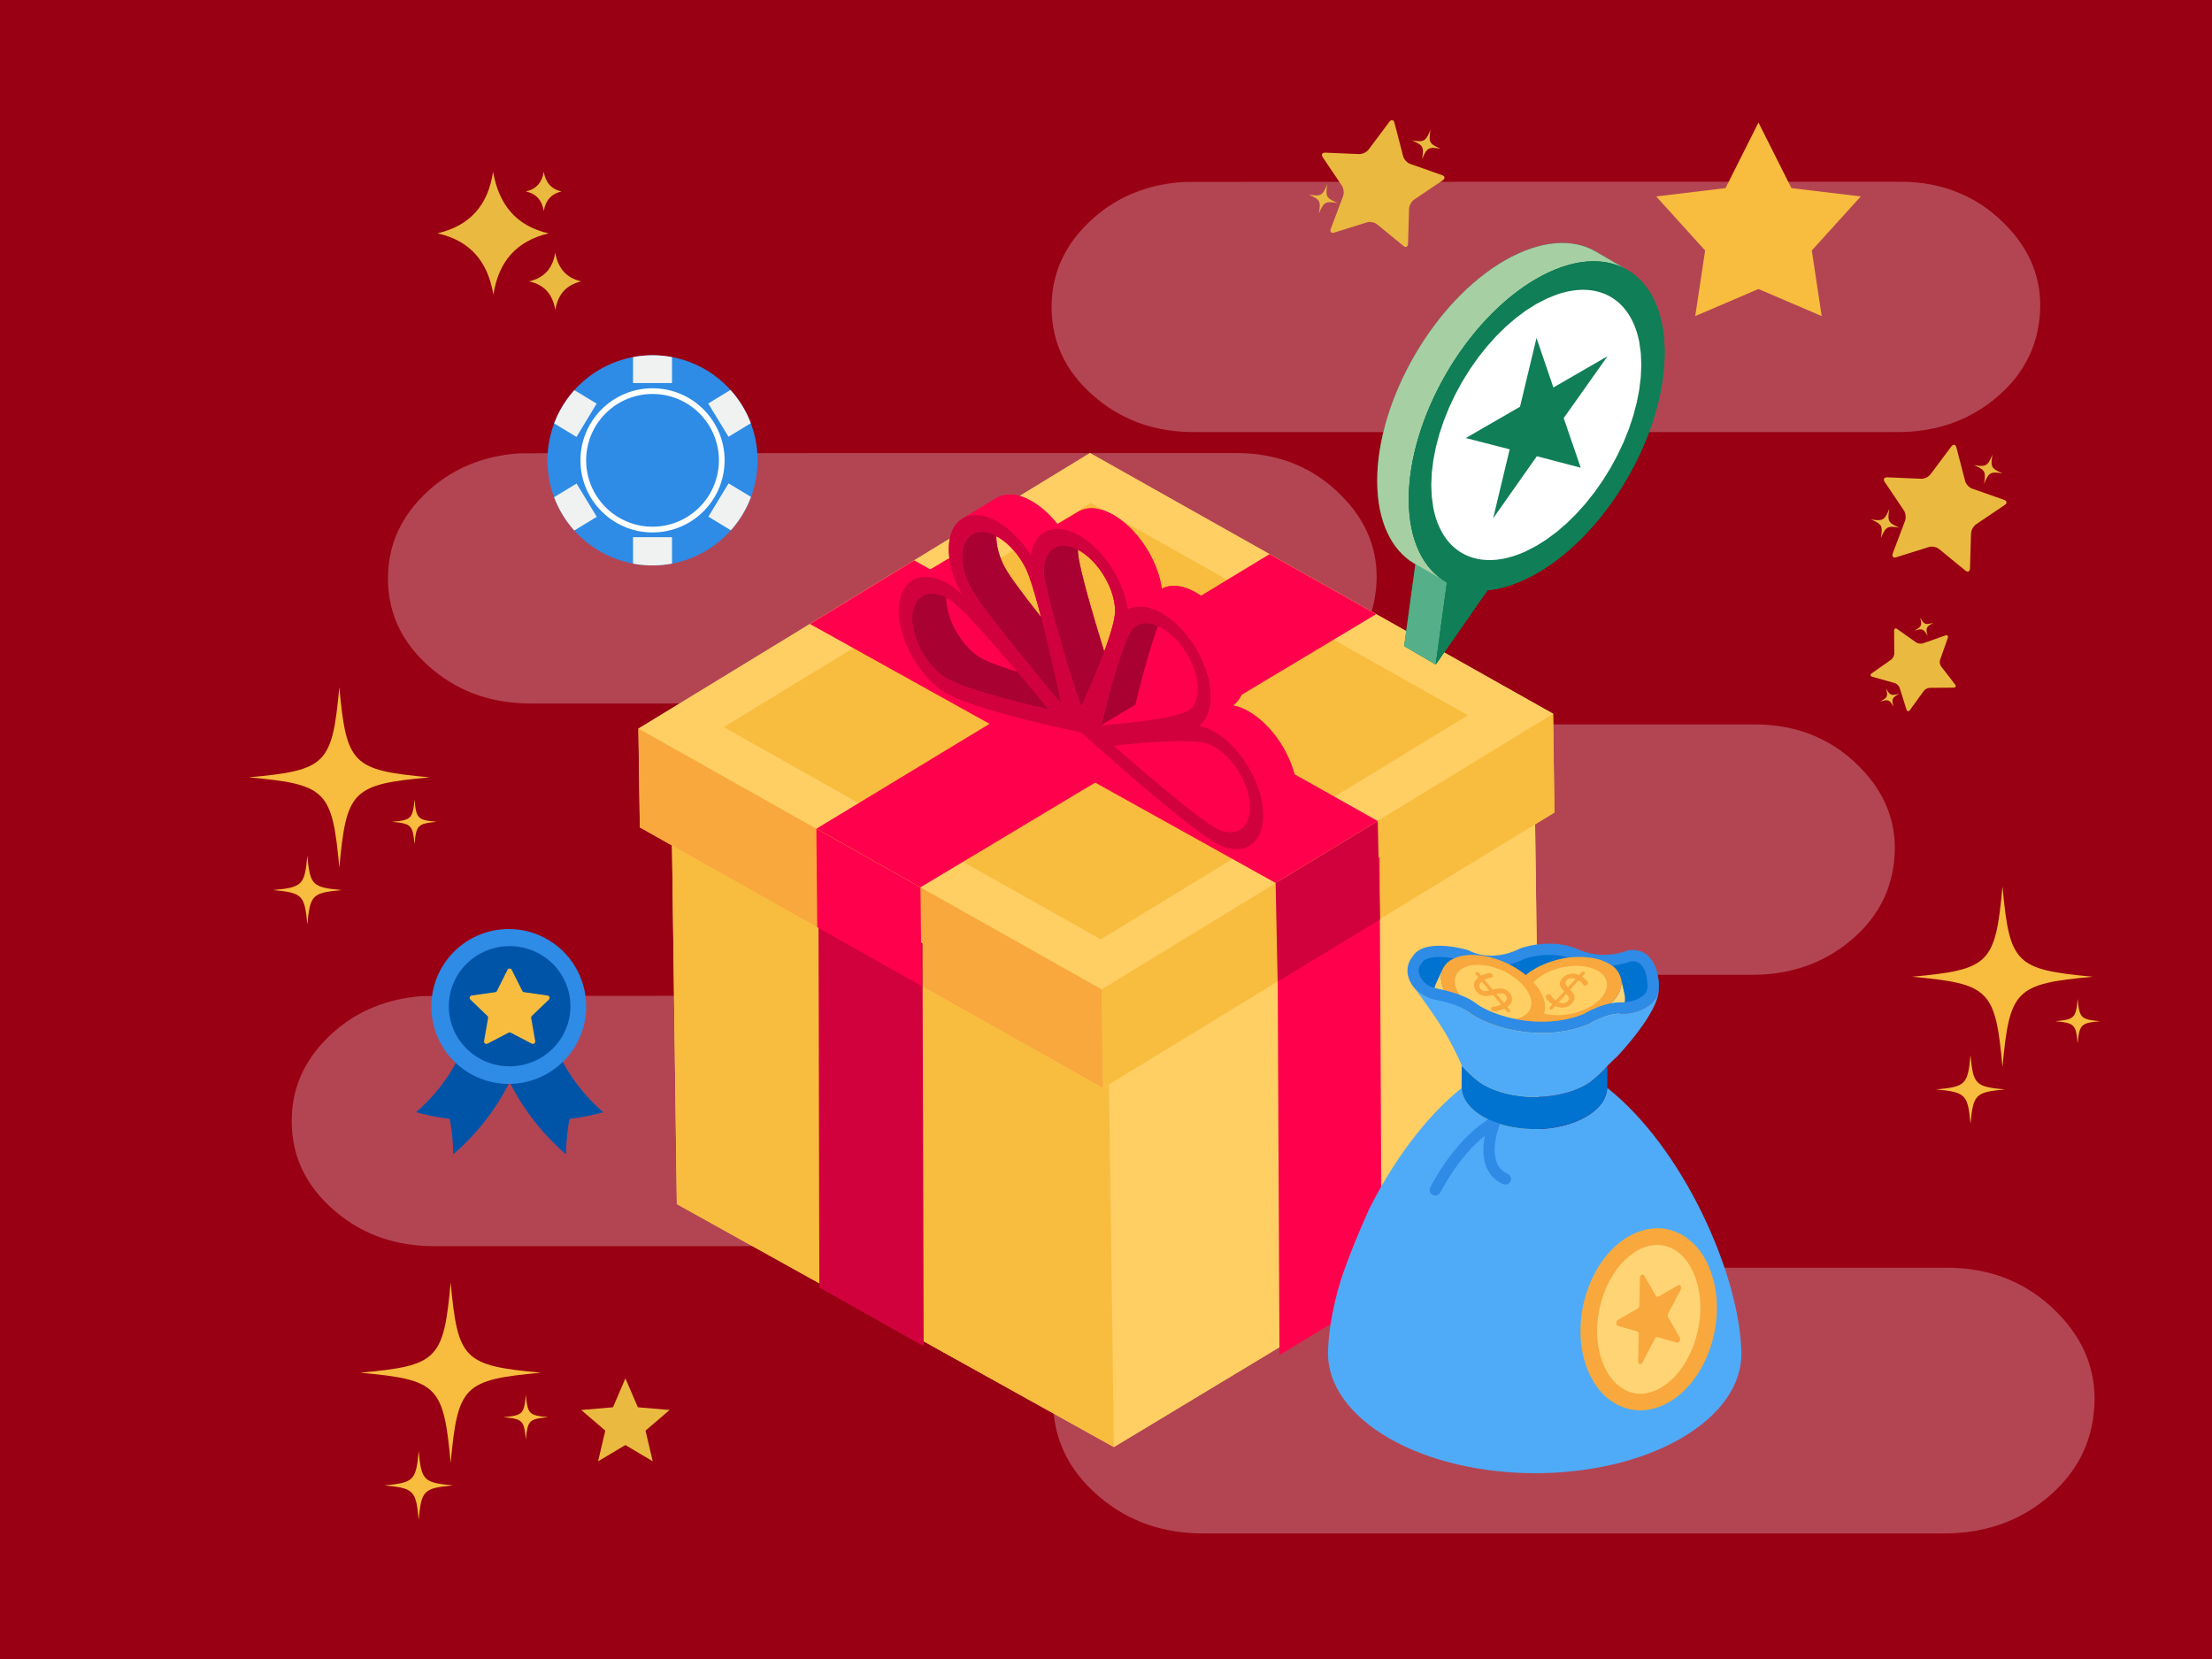 <svg xmlns="http://www.w3.org/2000/svg" xmlns:xlink="http://www.w3.org/1999/xlink" width="400" height="300" fill="none" xmlns:v="https://vecta.io/nano"><rect width="100%" height="100%" fill="#333333" stroke="none"/><style><![CDATA[.B{fill:#f8bd3e}.C{fill:#ff014c}.D{fill:#f9a83d}.E{fill:#2e8be6}.F{fill:#ffcf64}.G{fill:#107e57}.H{fill:#eaba40}.I{fill:#d1013e}]]></style><g clip-path="url(#A)"><path d="M400 0H0V300H400V0Z" fill="#990013"/><g fill-rule="evenodd" fill="#b34553"><path d="M159.615 81.927h63.984c7.849 0 14.615 2.786 19.911 8.688 4.094 4.552 5.974 9.968 5.297 16.057-.677 6.469-3.979 11.51-9.13 15.344-4.885 3.609-10.479 5.192-16.531 5.192H95.927c-6.609 0-12.625-1.88-17.734-6.172-5.635-4.697-8.526-10.755-7.963-18.197.411-5.417 2.854-9.927 6.76-13.651 4.323-4.135 9.547-6.396 15.443-7.073 1.13-.146 2.255-.146 3.385-.146l63.797-.042zm120-49.068h63.984c7.849 0 14.615 2.786 19.911 8.688 4.094 4.552 5.974 9.969 5.297 16.057-.677 6.469-3.979 11.51-9.13 15.344-4.885 3.609-10.479 5.188-16.531 5.188H215.927c-6.609 0-12.625-1.88-17.734-6.167-5.636-4.698-8.526-10.755-7.964-18.198.412-5.417 2.854-9.927 6.761-13.651 4.322-4.135 9.546-6.396 15.442-7.073 1.13-.151 2.255-.151 3.386-.151l63.797-.036zm-26.297 98.136h63.984c7.854 0 14.62 2.786 19.917 8.687 4.094 4.552 5.974 9.969 5.297 16.058-.677 6.468-3.985 11.51-9.131 15.343-4.885 3.61-10.484 5.193-16.531 5.193H189.635c-6.614 0-12.625-1.88-17.734-6.167-5.635-4.703-8.526-10.755-7.963-18.203.411-5.416 2.854-9.927 6.76-13.651 4.323-4.135 9.547-6.39 15.443-7.067 1.125-.152 2.255-.152 3.38-.152l63.797-.041zm-111.12 49.073h63.984c7.854 0 14.615 2.781 19.917 8.682 4.094 4.552 5.974 9.969 5.297 16.063-.677 6.463-3.985 11.505-9.13 15.338-4.886 3.615-10.485 5.193-16.532 5.193H78.516c-6.615 0-12.625-1.88-17.734-6.167-5.635-4.703-8.531-10.755-7.964-18.203.411-5.417 2.854-9.927 6.76-13.651 4.323-4.135 9.542-6.391 15.443-7.068 1.125-.151 2.255-.151 3.38-.151l63.797-.036zm142.469 49.177h67.401c8.276 0 15.396 2.953 20.979 9.219 4.312 4.828 6.292 10.572 5.578 17.041-.708 6.865-4.193 12.209-9.615 16.281-5.145 3.834-11.041 5.506-17.416 5.506H217.578c-6.969 0-13.302-1.995-18.682-6.542-5.938-4.99-8.985-11.417-8.391-19.318.433-5.744 3.005-10.536 7.125-14.484 4.552-4.391 10.052-6.787 16.266-7.505 1.187-.157 2.375-.157 3.562-.157l67.209-.041z"/></g><g class="H"><path d="M355.349 86.958c.151.573.719 1.203 1.271 1.396l5.771 2.031c.546.193.593.62.104.948l-5.151 3.474a2.36 2.36 0 0 0-.922 1.682l-.182 6.27c-.016.594-.401.776-.855.407l-4.75-3.891c-.453-.37-1.281-.526-1.838-.354l-5.886 1.844c-.557.177-.843-.136-.635-.698l2.214-5.875c.213-.557.114-1.417-.214-1.901l-3.453-5.13c-.328-.49-.12-.865.463-.844l6.12.26c.578.026 1.349-.344 1.703-.823l3.75-5.01c.36-.479.771-.396.922.177l1.568 6.036zm6.792-1.354c-2.214-.349-2.485-.198-3.375 1.922.375-2.266.229-2.542-1.834-3.422 2.214.349 2.485.198 3.375-1.922-.375 2.266-.229 2.542 1.834 3.422zm-18.651 9.813c-2.209-.354-2.48-.198-3.375 1.922.375-2.271.229-2.542-1.829-3.422 2.214.349 2.485.193 3.375-1.922-.375 2.266-.229 2.542 1.829 3.422zm2.984 20.739a1.61 1.61 0 0 0 1.276.172l4.016-1.406c.385-.13.588.068.458.437l-1.385 3.927c-.131.375-.047.933.192 1.245l2.511 3.25c.239.308.104.563-.297.568l-4.235.031a1.62 1.62 0 0 0-1.156.594l-2.463 3.411c-.235.323-.526.287-.641-.083l-1.229-3.911a1.48 1.48 0 0 0-.912-.87l-4.036-1.146c-.38-.109-.427-.385-.094-.62l3.469-2.448c.333-.229.599-.739.599-1.135l-.031-4.115c0-.39.26-.526.578-.297l3.38 2.396zm3.167-3.547c-1.36.756-1.448.948-1.052 2.396-.74-1.307-.933-1.385-2.433-.963 1.36-.756 1.448-.948 1.052-2.396.74 1.307.933 1.385 2.433.963zm-6.162 12.823c-1.364.755-1.448.948-1.057 2.396-.735-1.307-.932-1.385-2.427-.963 1.359-.756 1.442-.948 1.052-2.396.739 1.307.932 1.385 2.432.963z"/></g><g class="F"><path d="M278.484 215.187l-77.078 46.485-79.015-43.938-1.115-83.239 79.021 43.937 77.073-46.437 1.114 83.192z"/><path d="M277.354 131.984l1.125 83.224-77.047 46.464-1.125-83.224 77.047-46.464z"/></g><path d="M200.307 178.448l1.125 83.224-79.031-43.927-1.125-83.224 79.031 43.927z" class="B"/><g class="F"><path d="M281.078 146.917l-81.614 49.869-83.75-47.182-.276-17.838 81.661-49.823 83.745 47.13.234 17.844z"/><path d="M280.859 129.068l-81.64 49.833-83.761-47.146 81.641-49.833 83.76 47.146z"/></g><path d="M197.255 90.958l-66.39 40.526 68.198 38.386 66.385-40.526-68.193-38.386z" class="B"/><path d="M229.578 100.203l-81.953 49.656 18.818 10.599 82.416-49.401-19.281-10.854z" class="C"/><path d="M280.859 129.068l.24 17.864-81.641 49.834-.239-17.865 81.64-49.833z" class="B"/><path d="M199.219 178.901l.239 17.865-83.76-47.146-.24-17.865 83.761 47.146z" class="D"/><path d="M166.818 170.599l.213 72.844-18.87-10.62L148 160l18.818 10.599z" class="I"/><g class="C"><path d="M166.443 160.458l.213 17.844-18.87-10.62-.161-17.823 18.818 10.599zm64.557 5.74l.37 78.844 18.51-11.224-.411-78.818L231 166.198z"/></g><path d="M230.672 159.667l.37 17.843 18.51-11.224-.411-17.817-18.469 11.198z" class="I"/><g class="C"><path d="M146.453 112.833l84.219 46.834 18.469-11.198-83.834-47.141-18.854 11.505z"/><path d="M234.5 142.193c-.651-5.797-5.422-13.209-11.589-14.646a1.59 1.59 0 0 0 .464-.328c2.922-2.735 2.135-9.453-1.76-15.016-1.667-2.318-3.568-4.078-5.469-5.094-2.224-1.255-4.401-1.531-6.073-.651-.693-5.192-4.401-10.937-8.849-13.395-2.458-1.391-4.682-1.479-6.255-.51l-3.755 2.224c-1.438-1.807-3.105-3.286-4.776-4.213-2.641-1.484-4.589-1.344-6.256-.51l-5.885 3.568c-.047.047-.141.094-.188.094l-.088.094c-1.948 1.156-2.74 3.938-2.318 7.183-.187.093-.375.14-.51.229l-6.214 3.708c.094 0 .188-.047.235-.047-1.391.745-2.365 2.229-2.641 4.5-.51 5.188 2.963 12.141 7.828 15.521.234.188.51.328.792.51 5.651 3.157 22.521 6.678 24.192 7l.276.188c1.667 1.479 18.724 16.823 24.381 19.974.323.141.552.276.786.37 2.177.927 4.031.698 5.375-.276-.094.088-.14.182-.229.276l6.161-3.756c1.808-1.062 2.782-3.567 2.365-6.994zm-57.099-23.177c-.182-.136-.37-.276-.557-.37-3.292-2.318-5.698-6.86-5.698-10.521.047.047.094.047.135.094.282.14.558.323.839.51 1.854 1.297 6.672 6.719 11.771 12.745-2.782-.88-5.099-1.714-6.49-2.458zm4.125-16.73c-.927-1.854-1.344-3.708-1.344-5.281.047 0 .094 0 .141.047 1.896 1.063 3.844 3.104 5.141 5.651.744 1.484 1.718 4.776 2.781 8.854-3.287-4.125-5.886-7.604-6.719-9.271zm18.167 15.526c-2.5-8.062-4.771-15.942-4.771-18.26v-.094c.047 0 .088.047.182.047 3.526 1.995 6.49 6.906 6.537 10.938 0 1.437-.787 4.172-1.948 7.369zm9.687-4.541c.235.094.417.187.651.276 1.391.792 2.782 2.042 3.938 3.708 2.13 3.016 2.963 6.443 2.411 8.854-3.151.605-7.323 1.068-11.078 1.344 1.203-5.052 2.734-10.614 4.078-14.182zm1.578 20.807c3.427-.135 6.349-.042 7.693.511.276.14.557.234.833.416 3.198 1.761 6.026 6.026 6.49 9.969.047.37.047.693.047 1.016-2.693-1.526-8.995-6.672-15.063-11.912z"/></g><g fill="#a80132"><path d="M195.786 124.589l-6.171 3.718c-6.933-1.599-15.25-3.854-18.37-5.583-.214-.12-.406-.24-.568-.354-3.536-2.474-6.088-7.547-5.687-11.308.161-1.557.807-2.651 1.75-3.223l6.171-3.719c-.947.573-1.588 1.661-1.755 3.219-.396 3.76 2.157 8.833 5.693 11.312a8.7 8.7 0 0 0 .568.354c3.119 1.729 11.437 3.985 18.369 5.584z"/><path d="M198.021 123.406l-6.172 3.719c-6.833-8.042-14.891-17.943-16.469-21.094-2.041-4.052-1.817-8.036.38-9.364l6.172-3.719c-2.203 1.328-2.416 5.313-.385 9.359 1.583 3.157 9.641 13.052 16.474 21.099z"/></g><g class="C"><path d="M174.021 93.787l6.172-3.724a4.25 4.25 0 0 1 .869-.396c1.594-.526 3.49-.151 5.386.901 2.219 1.234 4.432 3.401 6.141 6.162l-6.172 3.719c-1.709-2.755-3.922-4.927-6.141-6.161-1.891-1.052-3.792-1.422-5.38-.901a4.45 4.45 0 0 0-.875.401zm56.37 52.531l-6.167 3.718c-.964.584-2.255.631-3.729.026-.167-.067-.36-.161-.573-.281-3.115-1.734-11.5-8.76-18.49-14.906l6.167-3.724c6.99 6.146 15.38 13.177 18.49 14.906a6.28 6.28 0 0 0 .572.282c1.48.609 2.771.557 3.73-.021z"/></g><g fill="#a80132"><path d="M190.542 99.151l6.172-3.719c-1.141.688-1.829 2.115-1.803 4.125.042 2.896 3.553 14.651 6.73 24.453l-6.172 3.724c-3.172-9.807-6.688-21.562-6.729-24.453-.026-2.015.666-3.443 1.802-4.13z"/><path d="M211.635 109.453a3.24 3.24 0 0 0-.515.391c-1.521 1.427-4.011 10.135-5.818 17.604l-6.172 3.724c1.813-7.474 4.302-16.182 5.823-17.609.162-.152.333-.277.516-.386l6.166-3.724z"/></g><g class="C"><path d="M221.094 124.75l-6.167 3.719c-2.141 1.291-9.495 2.224-15.797 2.703l6.172-3.719c6.302-.479 13.651-1.411 15.792-2.703zm-32.292-28.484l6.172-3.719c1.578-.953 3.792-.859 6.25.505 4.432 2.469 8.151 8.208 8.87 13.406l-6.172 3.724c-.719-5.203-4.438-10.942-8.87-13.406-2.458-1.37-4.672-1.463-6.25-.51zm43.328 52.937l-6.166 3.719c1.822-1.099 2.786-3.583 2.38-6.99-.636-5.411-4.495-11.239-8.891-13.682-.375-.208-.755-.396-1.14-.547-.417-.177-.948-.318-1.547-.422l6.172-3.724c.598.104 1.125.25 1.546.417.386.161.761.344 1.141.557 4.391 2.438 8.25 8.271 8.891 13.677.406 3.407-.558 5.896-2.386 6.995zm-58.182-43.458c-.125.234-.432.146-.521-.063-.479-1.13-.229-2.713-.073-3.901l.156-1.177c-.869.011-1.661.219-2.338.625l-6.167 3.724c1.594-.963 3.823-.849 6.245.5.375.208.755.448 1.141.714.421.297.953.75 1.562 1.317l.198-.119-.036-2.047c-.047.146-.099.291-.167.427z"/></g><path d="M228.344 145.932c.698 5.87-2.662 9.016-7.511 7.021a6.3 6.3 0 0 1-.781-.385c-5.646-3.136-22.703-18.479-24.385-19.99l-.266-.151c-1.661-.344-18.568-3.88-24.214-7.021-.291-.161-.557-.323-.781-.484-4.864-3.406-8.364-10.365-7.812-15.542.505-4.771 4.26-6.37 8.656-3.927.375.208.755.448 1.141.714.421.297.953.75 1.562 1.317-.177-.302-.333-.583-.463-.833-3.047-6.073-2.422-12.01 1.406-13.266 1.588-.521 3.489-.151 5.38.901 2.219 1.234 4.432 3.406 6.141 6.161.588-4.474 4.208-6.135 8.635-3.672 4.432 2.464 8.151 8.203 8.87 13.406 1.661-.885 3.849-.609 6.068.625 1.89 1.047 3.807 2.797 5.437 5.115 3.917 5.557 4.714 12.286 1.781 15.031-.119.115-.27.219-.442.328.599.104 1.125.245 1.552.417.38.156.76.344 1.135.552 4.391 2.443 8.25 8.276 8.891 13.682zm-52.964-39.901c1.578 3.151 9.636 13.052 16.469 21.094-2.042-9.615-4.802-21.245-6.391-24.401-1.291-2.573-3.213-4.615-5.146-5.687-1.375-.766-2.76-1.037-3.916-.656-2.781.912-3.235 5.24-1.016 9.651zm29.573 7.532c-1.521 1.427-4.01 10.135-5.823 17.609 6.719-.511 14.625-1.537 16.146-2.958 2.135-1.995 1.552-6.901-1.292-10.938-1.187-1.682-2.578-2.953-3.958-3.719-1.932-1.073-3.828-1.156-5.073.006zm15.537 36.5c3.526 1.447 5.974-.844 5.468-5.11-.463-3.932-3.281-8.187-6.474-9.963-.276-.151-.546-.282-.828-.396-2.515-1.037-10.62-.5-17.229.281 6.995 6.146 15.38 13.172 18.495 14.906.213.12.406.214.568.282zm-49.24-27.339c3.115 1.729 11.432 3.99 18.365 5.583-6.73-8.198-14.969-17.817-17.495-19.583-.281-.198-.552-.37-.828-.521-3.193-1.776-5.938-.614-6.302 2.854-.401 3.766 2.151 8.839 5.687 11.313a6.07 6.07 0 0 0 .573.354zm24.219 5.01c2.958-6.401 6.208-14.39 6.172-17.286-.058-4.047-2.995-8.953-6.552-10.927s-6.402-.292-6.349 3.76c.041 2.891 3.557 14.646 6.729 24.453z" class="I"/><path d="M203.922 110.182l6.172-3.724c1.656-.885 3.843-.609 6.062.625 1.896 1.052 3.808 2.797 5.443 5.115 3.917 5.557 4.714 12.286 1.781 15.031a3.24 3.24 0 0 1-.448.334l-6.166 3.718c.172-.109.323-.213.442-.328 2.933-2.745 2.136-9.474-1.781-15.031-1.63-2.318-3.547-4.068-5.437-5.115-2.219-1.234-4.407-1.51-6.068-.625z" class="C"/><path d="M314.901 244.755c.021 5.542-3.583 11.063-10.854 15.302-14.547 8.453-38.224 8.453-52.87.021-7.318-4.239-11.005-9.76-11.042-15.323 0-.364.016-.75.037-1.12.187-3.604.958-7.76 2.281-12.14 1.323-3.953 3.052-8.219 5.057-12.693 4.256-8.536 10.084-16.687 16.829-22.068.057 1.875 1.364 3.771 3.869 5.198 5.157 2.995 13.464 2.995 18.599 0 2.485-1.427 3.771-3.323 3.813-5.234 13.729 10.875 23.63 33.229 24.245 47.062.02.344.036.672.036.995z" fill="#4fabf7"/><g class="E"><path d="M259.083 216.073a1.03 1.03 0 0 1-.432-1.396c3.177-5.88 6.802-10.021 11.068-12.641l1.062 1.74c-3.948 2.422-7.333 6.307-10.333 11.865-.266.489-.87.687-1.365.432zm6.48-44.229s-8.063-2.495-10.178 1.224c0 0-1.838 1.968-.171 4.828.901 1.536 2.51 2.521 4.255 2.87 1.911.38 4.755 1.125 6.323 2.375 2.51 2 12.172 5.838 21.494 2.073 0 0 3.12-2.011 6-1.928 2.886.084 5.886-1.453 6.5-3.583s-.166-8.651-5.432-7.844c0 0-4.219 1.901-8.911-.156-5.167-2.271-10.578-.182-10.578-.182s-4.756 2.687-9.302.323z"/></g><g fill="#0072d0"><path d="M278.854 184.766c-5.802 0-10.526-2.209-11.791-3.219-1.49-1.188-3.912-2.125-7.198-2.781-1.282-.256-2.334-.948-2.891-1.896-.88-1.511-.109-2.406-.099-2.412l.161-.177.12-.208c.5-.88 2.157-1.01 3.099-1.01 1.959 0 4 .526 4.558.682 1.484.739 3.109 1.109 4.833 1.109 2.969 0 5.38-1.125 6.042-1.463.416-.146 2.213-.709 4.453-.709 1.635 0 3.145.297 4.484.886 1.708.75 3.536 1.13 5.432 1.13 2.334 0 4.115-.578 4.823-.849a2.54 2.54 0 0 1 .344-.021c.745 0 1.281.266 1.729.865.969 1.286 1.115 3.609.875 4.442-.286 1-2.198 2.12-4.312 2.12l-.407-.005c-3.015 0-5.948 1.651-6.744 2.135-2.329.917-4.855 1.381-7.511 1.381zm7.99 11.349c-5.136 2.984-13.448 2.984-18.615 0-1.698-.98-3.901-3.412-3.901-3.412l-.021 3.807c-.005 1.959 1.297 3.928 3.896 5.428 5.162 2.979 13.479 2.979 18.609 0 2.553-1.485 3.829-3.417 3.834-5.355l.021-3.75s-2.136 2.302-3.823 3.282z"/></g><path d="M273.203 213.443c-.161.599-.823.937-1.385.682-1.282-.563-2.229-1.464-2.839-2.677-1.797-3.604.255-8.729.344-8.943l1.917.745c-.021.047-1.823 4.516-.433 7.292.391.781.99 1.349 1.834 1.724.453.198.687.698.562 1.177z" class="E"/><path d="M301.786 253.578c-1.843 1.057-3.729 1.531-5.5 1.453-2.552-.12-4.911-1.26-6.755-3.302-.51-.588-1.021-1.297-1.453-2.042-.708-1.14-1.26-2.515-1.651-4.01-.042-.078-.042-.193-.078-.271-2.005-8.291 1.646-18.036 8.13-21.807 1.849-1.063 3.735-1.531 5.542-1.495 1.219.042 2.396.354 3.495.865.666.317 1.338.708 1.927 1.218 2 1.573 3.614 4.089 4.401 7.349.036.079.078.157.078.235 2 8.291-1.615 18.036-8.136 21.807z" class="D"/><path d="M296.615 252.036c-3.365 0-6.25-2.89-7.339-7.359-1.693-6.937 1.385-15.396 6.714-18.474 1.239-.713 2.484-1.078 3.703-1.078 3.406 0 6.208 2.823 7.317 7.365 1.693 6.937-1.385 15.395-6.713 18.474-1.229.708-2.469 1.072-3.682 1.072z" fill="#ffd475"/><path d="M279.078 183.63l-1.245 2.698c-.619 1.339-2.119 2.271-4.349 2.485-4.489.432-10.255-2.219-12.869-5.912-1.323-1.865-1.594-3.635-.964-4.99l1.25-2.697c-.63 1.354-.359 3.13.964 4.994 2.614 3.693 8.38 6.339 12.869 5.907 2.23-.214 3.724-1.146 4.344-2.485z" class="F"/><path d="M273.573 181.302l.646 2.896c.323 1.443 1.588 2.672 3.724 3.354 4.297 1.375 10.489.011 13.828-3.047 1.687-1.541 2.328-3.213 2-4.672l-.646-2.901c.328 1.459-.318 3.136-2 4.677-3.344 3.052-9.536 4.417-13.833 3.042-2.136-.677-3.396-1.911-3.719-3.349z" fill="#ffd475"/><path d="M291.12 181.594c-1.844 1.703-4.557 2.901-7.37 3.364-1.151.183-2.255.276-3.359.183a8.78 8.78 0 0 1-1.563-.141c-.51-.089-1.015-.229-1.521-.365-1.656-.51-2.807-1.38-3.359-2.395-.922-1.61-.417-3.73 1.609-5.615 1.886-1.703 4.604-2.854 7.365-3.365 2.255-.364 4.557-.276 6.495.323.182.047.364.141.552.235.411.135.781.317 1.151.552.734.411 1.286.963 1.609 1.609.969 1.656.459 3.729-1.609 5.615z" class="D"/><path d="M277.63 177.292c-2.458 2.25-1.885 4.885 1.266 5.895 3.161 1.006 7.713.006 10.172-2.244s1.885-4.886-1.276-5.891c-3.151-1.01-7.703-.01-10.162 2.24z" class="F"/><g class="D"><path d="M287.12 177.573c-.24-.349-.589-.677-1.037-.969l.433-.474c.067-.073.099-.151.093-.229a.22.22 0 0 0-.119-.182c-.073-.041-.157-.052-.25-.032a.51.51 0 0 0-.24.146l-.437.485c-.375-.167-.745-.25-1.115-.25-.385-.006-.745.073-1.073.218a2.47 2.47 0 0 0-.849.605c-.271.296-.417.588-.437.875a1.33 1.33 0 0 0 .177.776c.13.229.323.484.567.76l-1.489 1.625c-.396-.26-.709-.594-.938-.984a.39.39 0 0 0-.125-.12.43.43 0 0 0-.333-.037.64.64 0 0 0-.313.183c-.062.073-.104.146-.114.234-.016.089 0 .162.036.224.282.458.667.854 1.157 1.193l-.448.495c-.073.072-.105.151-.099.224s.047.13.119.171c.079.047.162.058.256.037a.42.42 0 0 0 .234-.141l.448-.489c.349.172.714.265 1.078.291a2.51 2.51 0 0 0 1.078-.161 2.32 2.32 0 0 0 .875-.599c.292-.323.453-.636.474-.927a1.24 1.24 0 0 0-.193-.787c-.14-.229-.348-.484-.614-.765l1.536-1.683c.355.224.641.495.855.787.036.052.067.088.104.109.093.052.208.068.333.032s.224-.099.302-.183c.146-.161.172-.317.068-.458zm-4.011.297c-.052-.203.011-.401.198-.604a1.14 1.14 0 0 1 .729-.375c.282-.032.579.005.891.119l-1.401 1.537c-.224-.25-.365-.479-.417-.677zm.12 1.854c.24.271.396.51.469.703s.031.38-.13.557c-.443.485-1 .563-1.703.24l1.364-1.5zm-5.109-1.073c2.62 3.693 1.099 7.036-3.386 7.464s-10.255-2.214-12.869-5.907c-2.625-3.708-1.105-7.052 3.385-7.479 4.484-.432 10.25 2.214 12.87 5.922z"/></g><path d="M275.964 178.849c1.927 2.719.807 5.177-2.49 5.495-3.297.312-7.536-1.63-9.458-4.349-1.927-2.719-.808-5.177 2.494-5.49 3.292-.318 7.526 1.625 9.454 4.344z" class="F"/><path d="M273.255 181.344c.146-.282.203-.589.156-.896-.052-.313-.192-.609-.427-.891-.286-.343-.604-.578-.942-.692a2.27 2.27 0 0 0-.995-.125c-.318.031-.688.104-1.104.213l-1.5-1.786c.385-.193.791-.328 1.213-.391.068-.01.12-.026.157-.047.098-.057.145-.14.145-.245s-.041-.213-.119-.302c-.141-.172-.313-.245-.516-.213-.495.067-.99.224-1.484.474l-.422-.5a.42.42 0 0 0-.24-.151c-.094-.026-.177-.016-.25.026s-.114.104-.12.187c0 .084.032.156.094.235l.427.515c-.307.229-.531.495-.651.781a1.47 1.47 0 0 0-.088.917c.062.302.213.599.442.875.261.307.563.526.891.641a2.39 2.39 0 0 0 .984.13c.313-.021.677-.078 1.078-.177l1.448 1.729a4.1 4.1 0 0 1-1.474.391.42.42 0 0 0-.182.057c-.099.057-.146.141-.151.245 0 .109.036.213.115.307.062.078.145.13.244.177a.59.59 0 0 0 .282.042c.625-.058 1.224-.224 1.781-.485l.437.521c.068.084.146.13.235.151s.166.011.239-.031.125-.109.131-.187-.026-.157-.089-.235l-.437-.515c.312-.219.541-.469.692-.745zm-2.64-1.589c.395-.088.729-.13.979-.12.26.011.458.105.62.297.432.516.343.979-.271 1.417l-1.328-1.594zm-3.099-1.609c.052-.235.198-.453.432-.656l1.365 1.63c-.365.088-.683.114-.933.088s-.469-.146-.651-.364c-.193-.224-.26-.459-.213-.698z" class="D"/><path d="M297.844 177.109c.125.834.104 1.615-.016 2.026-.286 1-2.198 2.12-4.312 2.12l-.407-.005c-3.015 0-5.948 1.651-6.744 2.135-2.329.917-4.855 1.381-7.511 1.381-5.802 0-10.526-2.209-11.791-3.219-1.49-1.188-3.912-2.125-7.198-2.781-.073-.016-.959-.302-1.032-.318l-.916 2.146c1.906.39 6.354 1.333 7.875 2.547 2.51 2 12.172 5.838 21.494 2.073 0 0 3.12-2.011 6-1.928 2.886.084 5.886-1.453 6.5-3.583.172-.599.23-1.557.11-2.594h-2.052z" class="E"/><path d="M299.948 178.729c.245 4.214-7.557 12.365-7.557 12.365-.875.776-1.651 1.547-2.282 2.302a.27.27 0 0 1-.083.062c-.75.771-2.057 1.995-3.177 2.667-5.135 2.974-13.448 2.974-18.62 0-1.531-.896-3.484-2.974-3.833-3.359-1.078-2.407-1.932-3.974-1.932-3.974-1.875-3.709-5.766-8.907-6.724-10.146.937 1.12 2.281 1.833 3.729 2.12 1.911.385 4.745 1.119 6.312 2.38 2.526 2 12.188 5.828 21.495 2.057 0 0 3.12-1.995 6.01-1.911 2.896.078 5.891-1.469 6.5-3.589.063-.266.141-.609.162-.974z" fill="#4fabf7"/><path d="M296.859 230.536c.172-.093.365-.067.485.136l2.083 3.64c.109.188.302.245.484.141l3.537-2.042c.401-.234.724.323.463.818l-2.244 4.276c-.115.224-.125.5-.016.682l2.083 3.636c.183.318.021.781-.239.932-.084.047-.177.063-.271.037l-3.474-.99c-.089-.021-.182-.005-.271.042a.69.69 0 0 0-.224.245l-2.25 4.291a.56.56 0 0 1-.219.245c-.26.151-.572-.036-.567-.464l.109-4.895c.011-.256-.109-.459-.286-.511l-3.469-.979c-.401-.115-.38-.865.021-1.099l3.536-2.042c.183-.104.308-.349.313-.604l.109-4.901c.005-.276.141-.495.307-.594z" class="D"/><path d="M301.005 63.635c.047 14.734-10.239 32.578-23.031 39.995-3.198 1.808-6.214 2.828-8.995 3.104l-9.359 13.443-5.703-3.338 2.041-14.829-.187-.093c-4.125-2.459-6.672-7.558-6.719-14.88-.047-14.687 10.292-32.578 23.083-39.948 6.396-3.661 12.188-4.031 16.407-1.62l5.698 3.333c-.23-.135-.464-.276-.74-.37 4.589 2.224 7.458 7.51 7.505 15.203z" class="G"/><path d="M259.625 120.156l-5.708-3.317 2.031-14.823 5.703 3.312-2.026 14.828z" fill="#55b089"/><path d="M294.255 48.802c-4.208-2.427-9.995-2.104-16.432 1.62-12.792 7.365-23.115 25.26-23.073 39.953.042 7.287 2.589 12.427 6.719 14.854l-5.709-3.318c-4.13-2.427-6.677-7.567-6.718-14.854-.042-14.698 10.281-32.589 23.073-39.953 6.437-3.687 12.224-4.052 16.432-1.62l5.708 3.318z" fill="#a6d0a4"/><use xlink:href="#B" class="G"/><use xlink:href="#C" fill="#fff"/><g class="G"><use xlink:href="#D"/><use xlink:href="#B"/></g><use xlink:href="#C" fill="#fff"/><use xlink:href="#D" class="G"/><path d="M113.094 261.307l4.942 2.943-1.307-5.547 4.365-3.734-5.75-.49-2.25-5.229-2.245 5.229-5.75.49 4.359 3.734-1.307 5.547 4.943-2.943z" class="H"/><g class="B"><path d="M97.849 248.229c-14.016-1.286-15.062-2.323-16.354-16.318-1.292 13.995-2.339 15.032-16.359 16.318 14.021 1.281 15.068 2.333 16.359 16.318 1.292-13.985 2.338-15.037 16.354-16.318zm-22.135 14.167c-.489 5.328-.891 5.724-6.229 6.213 5.339.49 5.74.896 6.229 6.23.484-5.339.886-5.74 6.229-6.23-5.344-.489-5.745-.885-6.229-6.213zm19.375-2.083c.323-3.459.583-3.714 4.052-4.042-3.469-.318-3.729-.573-4.052-4.031-.318 3.458-.578 3.713-4.052 4.031 3.474.328 3.734.583 4.052 4.042zM77.714 140.568c-14.016-1.287-15.062-2.323-16.354-16.318-1.292 13.995-2.339 15.031-16.359 16.318 14.021 1.281 15.068 2.333 16.359 16.323 1.292-13.99 2.338-15.042 16.354-16.323zm-22.136 14.166c-.49 5.329-.891 5.724-6.229 6.219 5.339.484 5.74.896 6.229 6.224.484-5.333.885-5.74 6.229-6.224-5.344-.495-5.745-.89-6.229-6.219zm19.375-2.078c.323-3.463.583-3.718 4.052-4.047-3.469-.317-3.729-.573-4.052-4.031-.318 3.458-.578 3.714-4.052 4.031 3.474.329 3.734.584 4.052 4.047z"/></g><g class="H"><path d="M253.729 28.24c.146.578.719 1.203 1.266 1.396l5.771 2.031c.552.193.599.62.109.953l-5.151 3.469c-.49.333-.906 1.089-.922 1.688l-.182 6.266c-.021.599-.401.781-.854.411l-4.75-3.891c-.453-.37-1.282-.531-1.839-.354l-5.885 1.844c-.563.177-.844-.141-.636-.698l2.214-5.875c.213-.562.114-1.417-.214-1.906l-3.453-5.125c-.328-.49-.12-.87.458-.844l6.125.26c.579.021 1.349-.349 1.704-.823l3.75-5.016c.354-.474.77-.396.921.177l1.568 6.037zm6.792-1.349c-2.214-.354-2.485-.198-3.375 1.917.375-2.266.229-2.542-1.834-3.422 2.214.354 2.485.198 3.376-1.922-.375 2.271-.23 2.542 1.833 3.427zm-18.651 9.812c-2.214-.354-2.485-.198-3.375 1.917.375-2.266.229-2.542-1.828-3.422 2.208.354 2.479.198 3.369-1.922-.375 2.271-.223 2.542 1.834 3.427zM89.219 53.266c-1.01-5.937-4.146-9.745-10.114-11.068 5.911-1.391 9.146-5.094 10.057-11.141 1.052 5.885 4.099 9.781 10.042 11.141-5.844 1.401-9.031 5.089-9.984 11.068zm11.203 2.791c-.469-2.781-1.938-4.562-4.734-5.177 2.766-.656 4.281-2.385 4.709-5.214.495 2.755 1.917 4.573 4.698 5.214-2.735.651-4.224 2.38-4.672 5.177zm-2.083-17.895c-.323-1.901-1.328-3.12-3.239-3.542 1.896-.443 2.927-1.63 3.224-3.562.333 1.885 1.307 3.13 3.208 3.562-1.87.448-2.89 1.63-3.193 3.542z"/></g><g class="B"><path d="M378.469 176.625c-14.021-1.292-15.063-2.328-16.354-16.323-1.292 13.995-2.339 15.031-16.36 16.323 14.021 1.281 15.068 2.333 16.36 16.318 1.291-13.985 2.333-15.037 16.354-16.318zm-22.136 14.167c-.489 5.328-.89 5.724-6.229 6.213 5.339.49 5.74.896 6.229 6.229.485-5.338.886-5.739 6.229-6.229-5.343-.489-5.744-.885-6.229-6.213zm19.375-2.084c.318-3.458.584-3.713 4.052-4.041-3.468-.318-3.734-.573-4.052-4.032-.317 3.459-.578 3.714-4.052 4.032 3.474.328 3.735.583 4.052 4.041z"/></g><g fill="#0054a8"><path d="M81.958 208.745c-.036-2.209-.25-4.354-.63-6.417-2.109-.245-4.151-.651-6.094-1.213 4.109-3.542 7.25-8.058 9.13-13.12l9.615 3.489a42.12 42.12 0 0 1-12.021 17.261z"/><path d="M102.354 208.745c.037-2.209.255-4.354.636-6.417a37.64 37.64 0 0 0 6.093-1.213 32.04 32.04 0 0 1-9.135-13.12l-9.615 3.489a42.17 42.17 0 0 0 12.021 17.261z"/></g><path d="M106 182.003a14.02 14.02 0 0 1-1.068 5.355c-.352.852-.783 1.657-1.294 2.422a13.85 13.85 0 0 1-1.738 2.12c-.65.651-1.359 1.228-2.122 1.738-.769.51-1.572.946-2.421 1.295s-1.725.617-2.627.799a13.84 13.84 0 0 1-2.733.268 13.89 13.89 0 0 1-2.733-.268c-.902-.182-1.778-.45-2.627-.799s-1.652-.785-2.415-1.295c-.77-.51-1.473-1.087-2.123-1.738s-1.234-1.355-1.745-2.12a13.88 13.88 0 0 1-1.293-2.422 14.06 14.06 0 0 1-.796-2.624c-.179-.906-.265-1.811-.265-2.731a13.97 13.97 0 0 1 .265-2.731 13.98 13.98 0 0 1 .796-2.63c.351-.845.783-1.657 1.293-2.422.511-.758 1.094-1.469 1.745-2.12s1.353-1.228 2.123-1.738c.763-.51 1.566-.946 2.415-1.295s1.725-.617 2.627-.799a14.44 14.44 0 0 1 2.733-.268 14.39 14.39 0 0 1 2.733.268c.902.182 1.778.45 2.627.799s1.652.785 2.421 1.295c.763.51 1.472 1.087 2.122 1.738s1.228 1.362 1.738 2.12a14.16 14.16 0 0 1 1.294 2.422c.352.852.617 1.725.796 2.63s.272 1.812.272 2.731z" class="E"/><path d="M103.151 181.958a10.73 10.73 0 0 1-.214 2.12 10.72 10.72 0 0 1-.625 2.037c-.276.661-.614 1.286-1.015 1.88s-.854 1.14-1.365 1.646-1.068.953-1.667 1.349c-.604.395-1.234.734-1.901 1.005s-1.354.479-2.062.62-1.422.208-2.146.208c-.719 0-1.437-.068-2.146-.208s-1.396-.349-2.062-.62-1.297-.61-1.896-1.005a10.69 10.69 0 0 1-1.667-1.349 10.92 10.92 0 0 1-1.37-1.646 10.76 10.76 0 0 1-1.016-1.88c-.276-.662-.484-1.339-.625-2.037s-.208-1.406-.208-2.12.068-1.422.208-2.119c.141-.704.349-1.381.625-2.042s.615-1.287 1.016-1.88.859-1.141 1.37-1.646a10.69 10.69 0 0 1 1.667-1.349 10.82 10.82 0 0 1 1.896-1.005c.667-.271 1.354-.479 2.063-.62s1.427-.208 2.146-.208c.724 0 1.438.072 2.146.208s1.396.349 2.063.62 1.297.609 1.901 1.005c.599.396 1.156.844 1.667 1.349s.964 1.057 1.365 1.646a10.9 10.9 0 0 1 1.015 1.88c.277.661.485 1.338.625 2.042.141.697.214 1.406.214 2.119z" fill="#0054a8"/><g class="B"><path d="M92.542 175.385l1.901 3.797a.42.42 0 0 0 .323.235l4.245.609c.354.052.495.479.24.729l-3.073 2.959a.44.44 0 0 0-.125.375l.729 4.182a.43.43 0 0 1-.625.448l-3.797-1.974a.45.45 0 0 0-.401 0l-3.797 1.974c-.318.166-.687-.099-.625-.448l.724-4.182a.41.41 0 0 0-.125-.375l-3.068-2.959c-.255-.25-.115-.677.234-.729l4.245-.609c.141-.021.266-.11.323-.235l1.901-3.797c.156-.317.615-.317.771 0zM317.984 22.151l5.964 11.865 12.536 1.505-8.854 9.771 1.787 11.865-11.433-4.896-11.432 4.896 1.792-11.864-8.854-9.771 12.536-1.505 5.958-11.865z"/></g><path d="M117.995 64.245c-10.49 0-19 8.51-19 19 0 10.495 8.51 19 19 19s19-8.505 19-19c0-10.49-8.505-19-19-19z" class="E"/><path d="M117.995 70.214c-7.198 0-13.031 5.833-13.031 13.031 0 7.203 5.833 13.036 13.031 13.036s13.036-5.833 13.036-13.036c0-7.198-5.833-13.031-13.036-13.031z" fill="#fff"/><path d="M117.995 71.245c-6.63 0-12 5.38-12 12a12.01 12.01 0 0 0 12 12 12.01 12.01 0 0 0 12.005-12c0-6.63-5.38-12-12.005-12z" class="E"/><g fill="#f0f2f2"><path d="M117.995 64.245a18.73 18.73 0 0 0-3.521.333v4.693h7.047v-4.693a18.72 18.72 0 0 0-3.526-.333zm-3.521 32.901v4.771c1.141.213 2.323.328 3.521.328a19.23 19.23 0 0 0 3.526-.328v-4.771h-7.047zm17.62-26.625l-4.021 2.443 3.661 6.016 4.037-2.448a18.82 18.82 0 0 0-3.677-6.01zM104.26 87.438l-4.062 2.463c.838 2.24 2.083 4.281 3.656 6.026l4.063-2.474-3.657-6.016zm27.485-.032l-3.646 6.026 4.068 2.458c1.562-1.755 2.807-3.792 3.635-6.036l-4.057-2.448zM103.87 70.552a19.01 19.01 0 0 0-3.662 6.016l4.042 2.443 3.646-6.026-4.026-2.432z"/></g></g><defs><clipPath id="A"><path fill="#fff" d="M0 0h400v300H0z"/></clipPath><path id="B" d="M277.807 50.432c12.792-7.385 23.162-1.448 23.203 13.224.042 14.729-10.26 32.578-23.052 39.964-3.182 1.833-6.208 2.838-8.974 3.099l-9.359 13.437 2.026-14.828c-4.25-2.364-6.88-7.568-6.901-14.963-.042-14.672 10.292-32.562 23.057-39.932z"/><path id="C" d="M291.255 53.682c.438.255.854.547 1.25.875s.761.693 1.11 1.089c.343.401.661.833.953 1.297s.557.958.797 1.484.447 1.078.625 1.661.333 1.193.453 1.823l.271 1.969.088 2.094-.094 2.198-.276 2.281-.453 2.339-.63 2.385-.797 2.396-.958 2.391-1.115 2.359-1.25 2.307-1.385 2.234L288.349 89l-1.599 2.021-1.688 1.88-1.755 1.729-1.807 1.557-1.844 1.37-1.864 1.172-1.86.958c-.62.287-1.234.531-1.843.74a18.18 18.18 0 0 1-1.808.516c-.594.13-1.182.224-1.755.281-.573.052-1.135.068-1.682.042s-1.084-.084-1.599-.188-1.016-.239-1.495-.422a8.79 8.79 0 0 1-1.38-.651c-.438-.255-.854-.547-1.25-.875s-.766-.693-1.11-1.088c-.343-.401-.666-.828-.958-1.292a12.29 12.29 0 0 1-.792-1.49c-.239-.526-.448-1.078-.63-1.661a17.34 17.34 0 0 1-.448-1.823l-.271-1.969-.093-2.094.093-2.193.276-2.281.454-2.344.63-2.38.802-2.401.958-2.391 1.11-2.359 1.255-2.307 1.38-2.234 1.5-2.135 1.599-2.016 1.687-1.885 1.756-1.729 1.807-1.552 1.844-1.375 1.859-1.167 1.865-.964 1.843-.74a16.31 16.31 0 0 1 1.808-.51c.593-.135 1.177-.229 1.75-.281.578-.057 1.135-.073 1.687-.047a10.08 10.08 0 0 1 1.599.188c.516.104 1.011.245 1.495.422.479.182.937.396 1.38.651z"/><path id="D" d="M277.849 61.12l3.052 8.948 9.802-5.662-7.937 11.203 3.083 8.974-7.938-2.083-7.901 11.224L273 81.25l-7.938-2.037 9.803-5.661 2.984-12.432z"/></defs></svg>